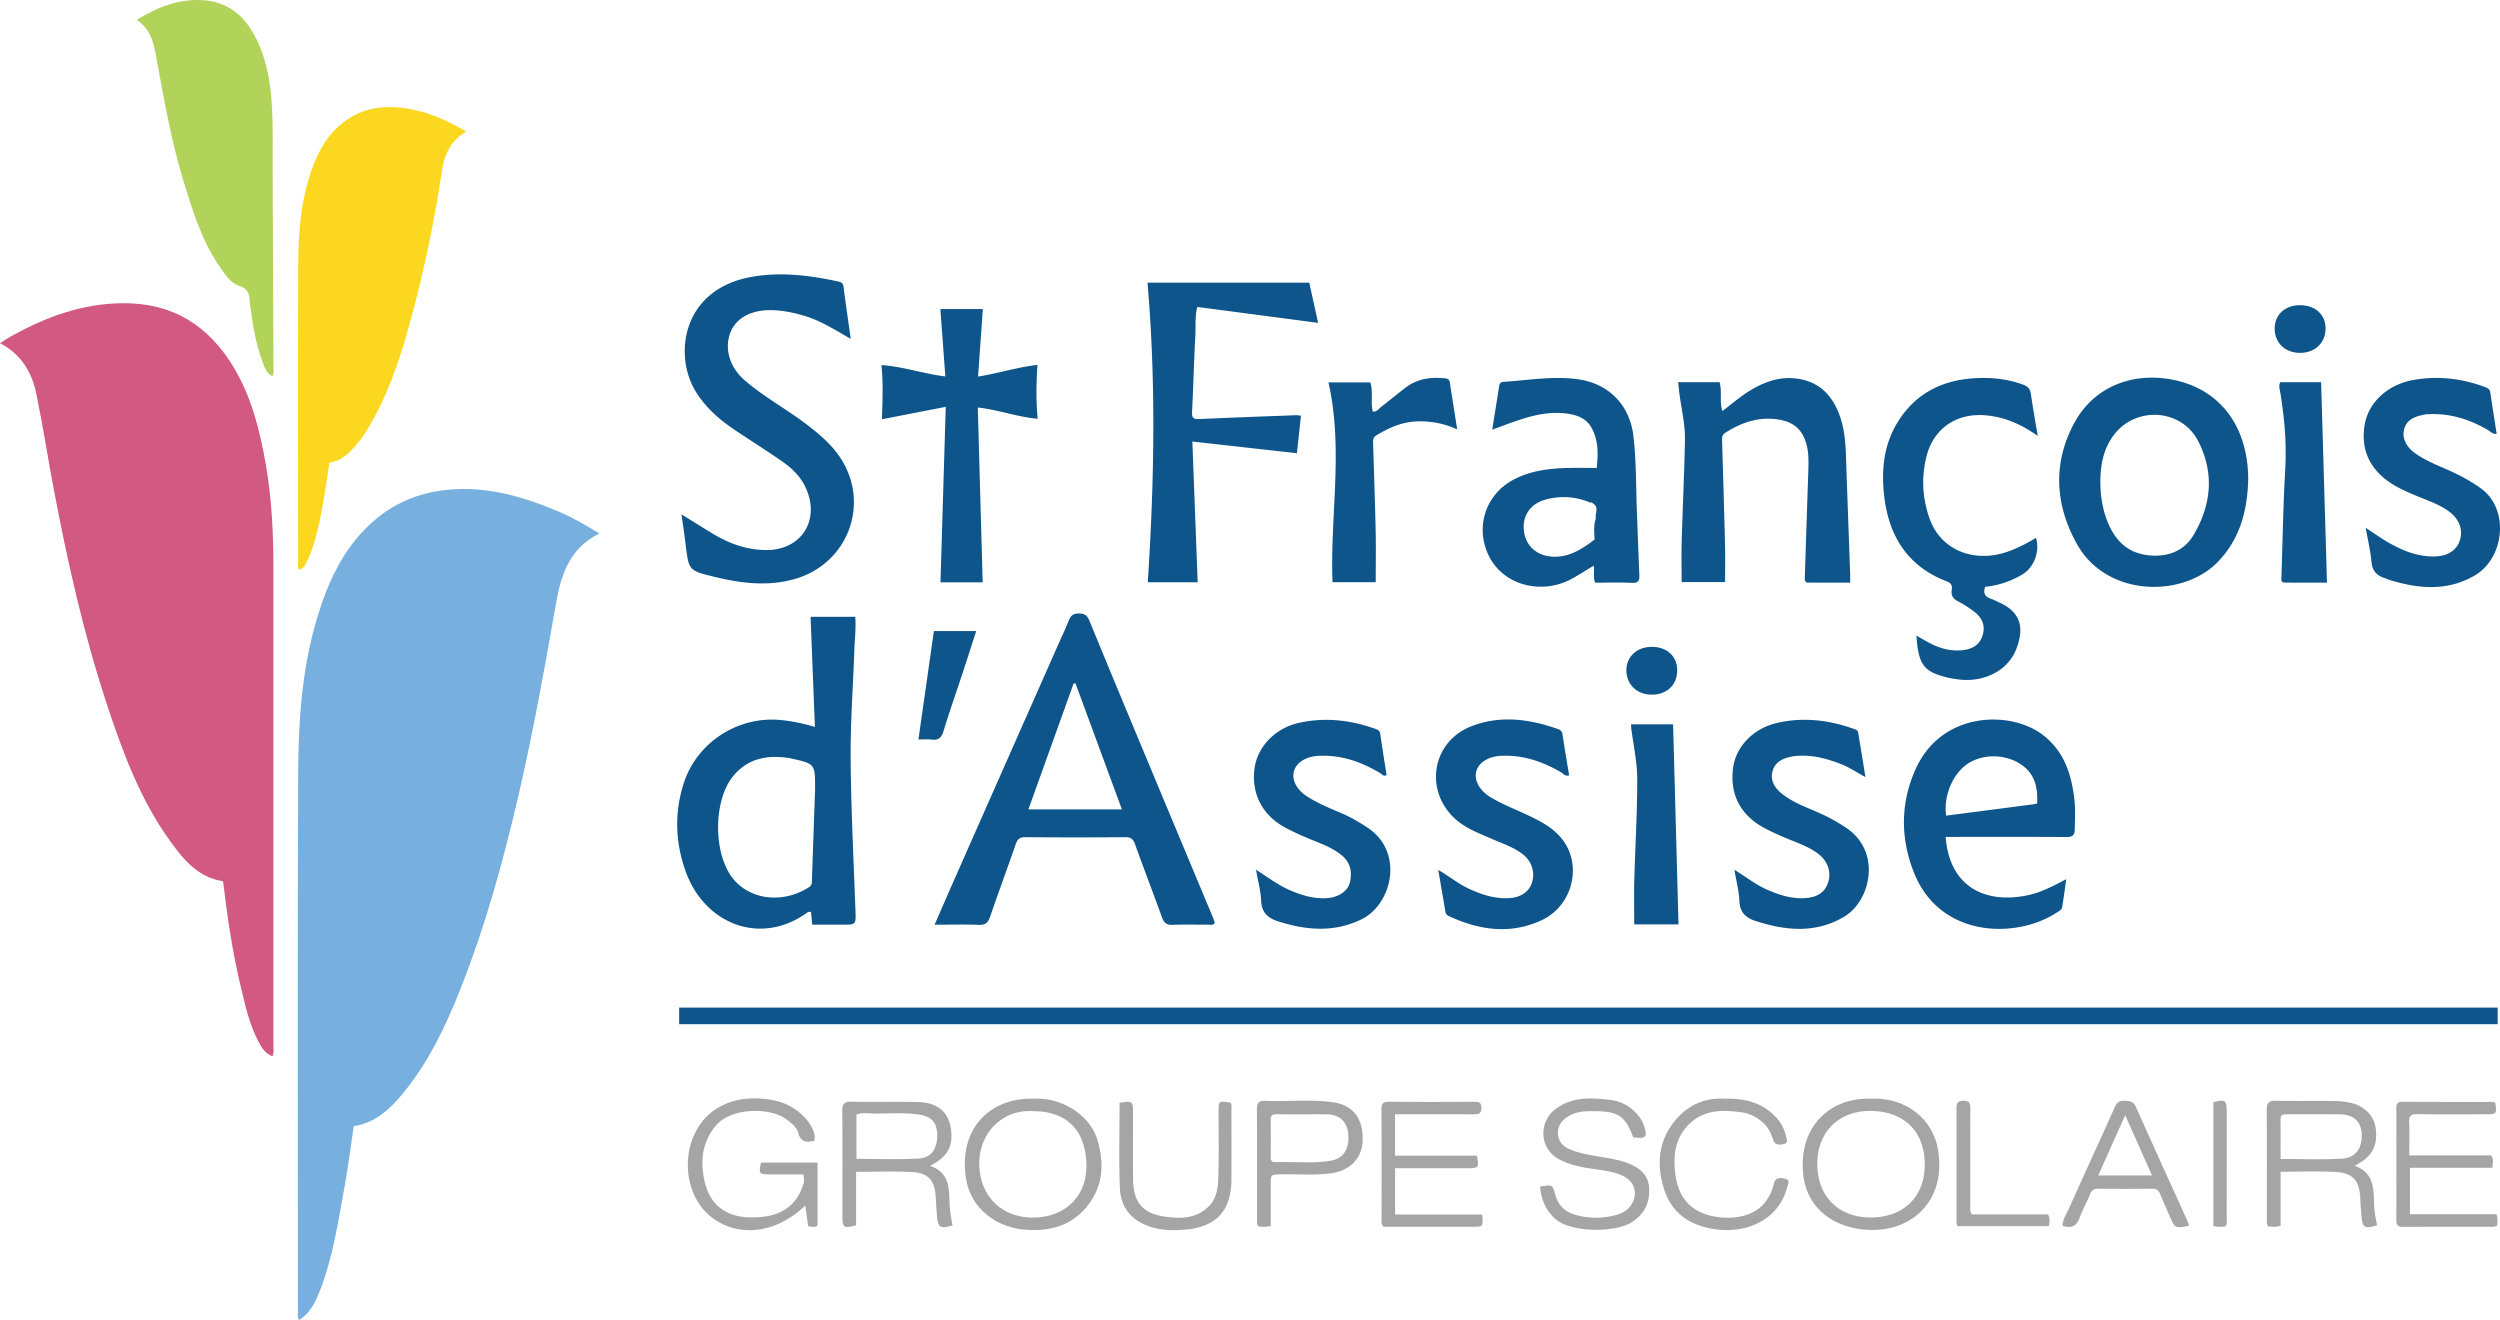 <svg xmlns="http://www.w3.org/2000/svg" viewBox="0 0 600 316.793"><path d="M143.866 128.021c-7.31 3.606-9.257 10.126-10.435 16.863-2.716 15.53-5.515 31.03-9.085 46.396-3.633 15.635-7.889 31.074-13.813 46.004-3.525 8.883-7.59 17.53-13.718 24.996-3.125 3.807-6.635 7.171-11.921 8.006-.695 4.666-1.268 9.354-2.11 13.993-1.566 8.617-2.817 17.32-6.034 25.55-1.058 2.706-2.311 5.282-4.91 6.964-.551-.688-.33-1.342-.331-1.937-.012-42.812-.103-85.625.045-128.436.044-12.688.783-25.374 4.429-37.671 2.579-8.701 6.18-16.861 13.052-23.141 5.157-4.712 11.247-7.33 18.22-8.039 9.701-.987 18.63 1.691 27.366 5.45 3.138 1.35 6.04 3.1 9.245 5.002z" fill="#77afde"/><path d="M65.361 253.5c-1.688-.627-2.535-2.013-3.294-3.445-2.212-4.176-3.211-8.756-4.294-13.294-1.938-8.114-3.176-16.352-4.158-24.63-.022-.185-.08-.365-.146-.662-5.802-.854-9.27-4.97-12.447-9.346-7.375-10.156-11.657-21.777-15.523-33.557-5.46-16.639-9.276-33.692-12.545-50.873-1.474-7.747-2.651-15.553-4.257-23.271C7.477 88.563 4.49 84.714 0 82.357c.977-.61 1.833-1.201 2.739-1.702 8.227-4.552 16.83-7.744 26.414-7.884 12.212-.18 21.004 5.342 27.089 15.652 4.215 7.143 6.16 15.036 7.56 23.086 1.433 8.24 1.815 16.574 1.82 24.92.02 38.257.01 76.514-.002 114.77 0 .729.206 1.5-.259 2.3z" fill="#d15982"/><path d="M111.903 31.566c-3.897 2.275-5.278 5.707-5.843 9.488a313.827 313.827 0 0 1-7.7 36.473c-2.383 8.713-5.262 17.279-9.933 25.105-1.165 1.951-2.477 3.817-4.107 5.43-1.454 1.438-2.988 2.738-5.237 2.904-.841 5.253-1.5 10.446-2.707 15.541-.655 2.768-1.366 5.519-2.639 8.082-.439.884-.848 1.834-1.989 2.145-.395-.608-.195-1.25-.196-1.845-.012-23.586-.066-47.172.02-70.758.03-7.968.559-15.922 3.283-23.53 1.487-4.153 3.572-7.98 7.04-10.832 4.73-3.888 10.223-4.675 16.103-3.671 4.925.84 9.378 2.835 13.905 5.468z" fill="#fbd81f"/><path d="M32.799 4.783C37.603 1.805 42.59-.193 48.227.015c5.424.2 9.475 2.812 12.234 7.413 3.48 5.801 4.526 12.274 4.846 18.874.215 4.415.103 8.845.123 13.269.074 16.301.143 32.602.202 48.904.002.544.168 1.126-.282 1.791-1.326-.615-1.765-1.878-2.216-3.057-1.702-4.45-2.474-9.116-3.082-13.814-.065-.5-.14-1.002-.166-1.505-.085-1.61-.601-2.647-2.386-3.247-2.29-.77-3.584-2.893-4.912-4.835-4.2-6.145-6.335-13.164-8.488-20.16-3.123-10.148-4.867-20.606-6.807-31.018-.58-3.108-1.583-5.977-4.494-7.847z" fill="#b2d35a"/><path d="M162.999 245.813h436.436v-3.99H163v3.99zM183.96 132.01c-4.7-.004-8.932-1.535-12.896-3.928-2.416-1.458-4.802-2.967-7.506-4.643.363 2.625.716 4.921.994 7.227.751 6.237.734 6.258 6.799 7.747 6.392 1.569 12.811 2.397 19.312.571 11.973-3.363 17.756-16.362 12.076-27.323-2.144-4.136-5.615-7.114-9.263-9.885-4.832-3.671-10.218-6.566-14.817-10.566-3.483-3.029-4.82-7.403-3.424-11.249 1.264-3.48 4.768-5.503 9.522-5.526 2.685-.014 5.273.506 7.847 1.226 4.06 1.134 7.584 3.364 11.57 5.673-.628-4.505-1.212-8.56-1.744-12.622-.124-.941-.81-1.054-1.471-1.196-6.977-1.5-14.035-2.346-21.093-.966-16.076 3.144-18.217 18.54-12.978 27.266 2.47 4.117 6.023 7.109 9.964 9.712 3.64 2.404 7.32 4.75 10.904 7.235 2.461 1.708 4.554 3.788 5.771 6.636 3.263 7.633-1.296 14.617-9.567 14.61zm91.512 7.729h11.97l-1.278-33.773 25.092 2.807.973-9.011c-.593-.057-.9-.121-1.205-.11-7.707.293-15.415.563-23.12.922-1.387.065-1.895-.177-1.813-1.713.326-6.117.455-12.244.785-18.36.121-2.244-.114-4.531.472-6.835l28.998 3.823-2.125-9.655h-38.825c2.085 24.082 1.624 47.96.076 71.905zm128.917-34.092c-.16 8.078-.552 16.151-.783 24.228-.093 3.258-.015 6.52-.015 9.817h10.427c0-3.117.062-6.08-.011-9.04-.204-8.266-.465-16.53-.698-24.796-.021-.747-.083-1.439.74-1.967 4.076-2.616 8.375-4.046 13.301-3.11 3.211.61 5.18 2.441 6.105 5.497.727 2.403.602 4.87.52 7.332-.278 8.329-.552 16.657-.822 24.986-.019.584-.004 1.227.808 1.232 3.319.02 6.639.008 10.082.008 0-.885.017-1.449-.003-2.01-.337-9.527-.69-19.054-1.012-28.58-.113-3.363-.429-6.696-1.637-9.857-1.738-4.548-4.748-7.68-9.798-8.474-4.027-.633-7.6.51-11.039 2.491-2.564 1.478-4.773 3.439-7.198 5.26-.703-2.385-.034-4.705-.653-6.938h-9.955c.076.655.133 1.085.175 1.516.404 4.147 1.549 8.227 1.466 12.405zm62.896 33.906c1.1.417 1.279 1.102 1.135 2.035-.215 1.4.387 2.186 1.627 2.803 1.292.643 2.504 1.478 3.669 2.34 1.885 1.395 2.82 3.223 2.149 5.617-.623 2.223-2.26 3.438-4.95 3.71-3.015.304-5.746-.57-8.338-2.015-.832-.464-1.66-.935-2.635-1.485.483 7.075 1.76 8.71 7.693 10.104.737.173 1.492.275 2.243.381 6.058.853 11.931-1.97 13.982-7.159 2.124-5.371.994-9.029-4.043-11.297-.633-.286-1.247-.633-1.904-.848-1.45-.472-2.035-1.34-1.47-2.905a21.623 21.623 0 0 0 8.9-2.95c2.82-1.673 4.294-5.53 3.295-8.803-2.334 1.414-4.742 2.673-7.348 3.502-7.846 2.497-15.425-.734-18.066-7.797-1.815-4.854-2.136-9.873-.95-14.918 1.638-6.961 7.173-10.81 14.318-10.185 4.464.39 8.41 2.078 12.46 4.938-.61-3.69-1.191-6.85-1.633-10.032-.173-1.245-.766-1.866-1.896-2.28-3.693-1.351-7.524-1.756-11.396-1.547-7.935.428-14.387 3.596-18.677 10.537-3.322 5.376-3.937 11.328-3.291 17.382 1.04 9.76 5.526 17.233 15.126 20.872zm-255.624-38.925l15.318-2.99-1.264 42.117h10.132l-1.177-41.95c4.928.525 9.442 2.27 14.37 2.698-.415-4.452-.329-8.588-.05-12.936-4.887.57-9.4 2.04-14.254 2.813l1.142-16.197h-10.186l1.191 16.16c-5.268-.636-10.058-2.354-15.336-2.726.45 4.412.254 8.54.114 13.01zm137.067 95.414c2.68 2.681 6.16 3.905 9.507 5.373 2.484 1.09 5.085 1.923 7.262 3.636 2.097 1.65 2.96 4.239 2.186 6.766-.647 2.112-2.605 3.504-5.225 3.714-3.454.278-6.61-.731-9.706-2.133-2.6-1.178-4.805-2.988-7.568-4.627.613 3.587 1.173 6.855 1.725 10.123.084.494.395.771.816.967 7.25 3.38 14.707 4.466 22.172 1.037 7.583-3.482 9.946-13.318 4.978-19.548-2.326-2.917-5.59-4.487-8.861-6.011-2.807-1.308-5.708-2.423-8.355-4.054-2.556-1.575-3.87-3.968-3.375-6.059.513-2.166 2.842-3.664 5.96-3.834.19-.01.38-.005.57-.01 5.034-.124 9.568 1.474 13.852 3.971.552.322.97 1.035 1.928.734-.543-3.307-1.104-6.598-1.611-9.898-.103-.673-.457-1.005-1.029-1.207-6.92-2.44-13.973-3.397-20.953-.624-9.089 3.612-11.17 14.78-4.273 21.684zm-47.652-11.55c-.768 5.987 1.893 11.131 7.246 14.056 2.67 1.459 5.478 2.603 8.292 3.737 1.882.759 3.694 1.627 5.302 2.907 2.222 1.77 2.65 4.078 2.041 6.65-.472 1.997-2.672 3.47-5.254 3.69-3.181.27-6.123-.599-9.014-1.831-2.803-1.195-5.213-3.035-8.243-4.966.485 2.783 1.128 5.061 1.22 7.362.116 2.847 1.501 4.201 4.075 5.022 6.72 2.143 13.342 2.73 19.936-.44 7.481-3.596 10.388-16.209 1.53-22.048-2.012-1.325-4.077-2.542-6.299-3.48-2.795-1.181-5.606-2.347-8.17-3.983-2.607-1.663-3.774-4.046-3.17-6.136.594-2.061 2.916-3.49 5.913-3.64.19-.01.38-.004.57-.01 5.171-.13 9.809 1.548 14.177 4.16.435.26.769.882 1.553.49-.511-3.29-1.049-6.584-1.518-9.888-.128-.901-.779-1.08-1.421-1.305-5.911-2.07-11.937-2.726-18.1-1.353-5.688 1.267-9.99 5.734-10.666 11.006zm125.418-10.987c-5.637 1.297-9.818 5.591-10.535 10.671-.885 6.277 1.66 11.338 7.229 14.401 2.388 1.313 4.898 2.35 7.42 3.37 2.17.878 4.344 1.75 6.16 3.296 1.977 1.683 2.78 4.237 1.943 6.671-.82 2.385-2.738 3.378-5.102 3.603-3.38.322-6.484-.666-9.538-2.012-2.708-1.194-5.015-3.044-7.82-4.755.462 2.737 1.106 5.082 1.196 7.448.107 2.816 1.54 4.085 4.018 4.878 7.176 2.297 14.254 2.976 21.076-1.031 6.434-3.78 9.132-15.586.566-21.353a43.266 43.266 0 0 0-6.638-3.647c-3.112-1.382-6.382-2.508-9.031-4.741-1.564-1.32-2.593-3-2.036-5.172.561-2.188 2.307-3.046 4.31-3.503.671-.153 1.374-.203 2.065-.24 3.556-.19 6.88.757 10.153 2.028 1.928.75 3.625 1.932 5.775 3.081l-1.72-10.573c-.129-.795-.826-.905-1.398-1.104-5.91-2.062-11.94-2.732-18.093-1.316zm148.47-56.845c2.039 1.163 4.216 2.018 6.38 2.905 2.28.934 4.608 1.793 6.588 3.316 2.41 1.853 3.264 4.45 2.353 7.023-.798 2.255-2.962 3.562-5.879 3.643-4.289.119-8.036-1.493-11.619-3.596-1.566-.92-3.045-1.985-5.016-3.282.536 3.054 1.16 5.581 1.376 8.143.19 2.245 1.318 3.384 3.308 3.98.362.108.698.301 1.06.412 6.926 2.112 13.808 2.75 20.389-1.068 7.161-4.155 8.44-15.888 1.537-20.905-2.788-2.026-5.82-3.55-8.962-4.897-2.327-.998-4.64-2.021-6.732-3.468-2.294-1.588-3.361-3.829-2.718-5.968.734-2.439 2.859-3.001 5.016-3.434.369-.074.756-.055 1.136-.069 5.095-.177 9.719 1.328 14.058 3.893.554.329.995.962 1.959.84-.518-3.343-1.044-6.64-1.532-9.943-.141-.956-.881-1.148-1.588-1.406-5.463-1.993-11.074-2.6-16.808-1.597-6.17 1.08-10.8 5.348-11.73 10.661-1.106 6.326 1.44 11.403 7.424 14.817zm-255.163 23.069h10.373c0-4.212.073-8.305-.016-12.394-.152-7.007-.406-14.012-.614-21.017-.02-.698-.028-1.337.723-1.797 3.06-1.877 6.256-3.29 9.927-3.389 3.197-.085 6.27.454 9.531 1.918-.624-3.973-1.206-7.626-1.768-11.283-.147-.961-.874-.941-1.565-1.003-3.323-.297-6.443.244-9.148 2.333-1.95 1.506-3.845 3.084-5.803 4.581-.559.428-.966 1.182-1.98 1.105-.544-2.324.142-4.77-.595-7.013H318.83c3.63 16.025.367 32.035.97 47.959zm227.746-1.345c-.02.6-.187 1.422.766 1.434 3.323.04 6.647.016 10.164.016l-1.41-48.101h-9.815c-.41.895-.13 1.576-.021 2.245 1 6.118 1.588 12.236 1.234 18.471-.492 8.635-.637 17.289-.918 25.935zm-155.335 83.474h10.633l-1.303-48.025H391.45c.024.418.023.718.06 1.014.501 4.008 1.417 8.014 1.426 12.023.018 8.137-.487 16.273-.708 24.412-.094 3.5-.015 7.004-.015 10.576zM230.946 161.77c1.116-3.39 2.204-6.79 3.348-10.32h-10.16l-3.709 26.026c1.228 0 2.175-.103 3.09.023 1.68.23 2.443-.426 2.939-2.06 1.392-4.588 2.992-9.113 4.492-13.669zm159.385-.938c0 3.423 2.524 5.883 6.036 5.885 3.742.001 6.178-2.335 6.158-5.907-.018-3.317-2.453-5.542-6.089-5.563-3.513-.02-6.106 2.351-6.105 5.585zm161.673-76.14c3.56.004 6.093-2.388 6.133-5.792.04-3.374-2.463-5.662-6.183-5.653-3.56.008-6.039 2.317-6.03 5.618.007 3.423 2.51 5.822 6.08 5.827zM224.302 221.928c3.806 0 7.22-.095 10.626.042 1.575.064 2.205-.526 2.688-1.934 2.008-5.852 4.16-11.655 6.184-17.502.422-1.22 1.033-1.618 2.328-1.607 7.972.063 15.946.062 23.918 0 1.295-.01 1.893.39 2.331 1.606 2.118 5.88 4.37 11.71 6.483 17.592.477 1.328 1.098 1.9 2.571 1.838 2.843-.12 5.694-.022 8.54-.047.527-.005 1.154.239 1.592-.43-.133-.384-.254-.805-.421-1.206-5.449-13.051-10.91-26.098-16.351-39.153-4.47-10.723-8.94-21.447-13.35-32.195-.508-1.24-1.128-1.687-2.491-1.706-1.422-.02-2.002.568-2.472 1.766-.784 1.997-1.723 3.932-2.591 5.896-8.198 18.538-16.398 37.076-24.59 55.616-1.626 3.68-3.225 7.372-4.995 11.424zm33.353-57.865l.452-.089 11.152 30.281h-22.445l10.841-30.192zm-64.312 55.228c.343-.238.675-.61 1.306-.382l.29 3.019h7.154c3.398 0 3.337.002 3.216-3.378-.434-12.113-1.054-24.225-1.154-36.341-.072-8.703.591-17.41.885-26.117.09-2.682.44-5.367.215-8.06h-10.717l1.04 26.435c-2.795-.844-5.486-1.4-8.247-1.664-10.244-.978-20.096 5.396-23.234 15.178-2.28 7.108-2.028 14.231.48 21.202 4.486 12.468 17.659 17.813 28.766 10.108zm-17.404-32.999c3.613-4.422 8.424-5.17 13.721-4.317.124.02.244.067.367.095 5.618 1.253 5.618 1.253 5.591 7.434-.254 7.313-.513 14.627-.761 21.94-.02.587-.07 1.08-.65 1.453-6.946 4.455-15.341 2.752-19.029-3.06-4.038-6.365-3.746-18.029.76-23.545zm356.446-51.546c5.22-5.48 6.944-12.143 7.18-19.408 0-.316.007-.632 0-.948-.28-12.968-7.58-21.772-19.477-23.49-9.282-1.34-17.887 2.433-22.296 10.673-5.145 9.616-4.609 19.51.66 28.977 7.17 12.883 25.57 12.973 33.933 4.196zm-24.8-30.684c5.376-6.654 16.038-5.821 19.958 1.768 3.932 7.612 3.215 15.348-1.097 22.58-2.365 3.966-6.363 5.37-10.961 4.843-4.698-.538-7.65-3.351-9.448-7.493-1.372-3.16-1.93-6.52-1.948-9.969-.009-4.259.743-8.32 3.496-11.73zm-47.898 80.656c-3.535 7.993-3.609 16.2-.472 24.374 6.246 16.275 24.864 16.19 34.344 9.959.518-.34 1.226-.636 1.34-1.281.373-2.126.64-4.27 1-6.774-3.202 1.696-6.007 3.165-9.11 3.836-9.998 2.165-18.891-1.676-19.833-13.975h2.2c8.925 0 17.85-.032 26.775.031 1.49.01 2.002-.45 2.016-1.927.021-2.274.174-4.552-.068-6.817-.657-6.14-2.411-11.769-7.58-15.748-7.75-5.965-24.39-5.748-30.612 8.322zm29.232 8.12c-.44.092-.738.176-1.043.216-6.935.904-13.871 1.802-20.804 2.702-.709-4.935 1.783-10.49 5.626-12.737 3.867-2.262 9.294-1.93 12.868.824 2.972 2.29 3.505 5.475 3.353 8.995zm-112.879-80.52c-4.462.112-8.83.7-12.85 2.836-6.739 3.582-9.247 11.527-5.8 18.379 3.502 6.963 12.694 9.39 20.047 5.266 1.679-.94 3.299-1.986 5.03-3.034.322 1.393-.224 2.674.37 4.082 2.896 0 5.86-.103 8.813.04 1.684.081 1.853-.678 1.79-2.026-.23-4.984-.385-9.97-.581-14.956-.241-6.12-.12-12.26-.855-18.352-.891-7.38-5.927-12.504-13.282-13.528-5.955-.83-11.862.226-17.785.61-.558.035-1.002.22-1.1.828-.559 3.471-1.108 6.943-1.698 10.648 2.445-.88 4.604-1.723 6.804-2.435 3.887-1.258 7.845-2.04 11.95-1.278 2.06.382 3.881 1.227 4.983 3.118 1.78 3.055 1.689 6.354 1.337 9.792-2.511 0-4.843-.047-7.173.01zm6.953 12.145c-.566 1.646-.37 3.336-.287 5.019-2.982 2.254-6.039 4.308-10.033 4.125-3.716-.17-6.406-2.475-6.906-5.972-.525-3.665 1.385-6.698 5.125-7.723 3.682-1.008 7.353-.763 10.896.765.129-.148.241-.13.34.033 1.791.906.632 2.49.865 3.753z" fill="#0e558b"/><path d="M184.745 281.853c2.705.004 5.41 0 8.07 0 .232 1.54.24 1.543-.04 2.432-1.474 4.669-4.706 7.13-9.527 7.723-7.014.862-12.697-1.269-14.256-8.98-.92-4.548-.42-8.899 2.662-12.71 3.809-4.711 13.439-4.537 17.156-1.63 1.168.913 2.407 1.81 2.788 3.252.611 2.314 2.11 2.24 3.872 1.845.668-3.203-3.736-8.347-9.14-9.566-8.628-1.947-16.43.785-19.75 8.206-3.146 7.033-1.22 15.853 4.58 20.008 6.508 4.661 15.213 3.473 22.12-3.1l.671 4.969c.906.108 1.651.33 2.26-.141v-15.137h-13.575c-.556 2.684-.448 2.825 2.109 2.83zM390.5 279.09c-1.126-.435-2.288-.69-3.466-.932-3.335-.68-6.762-.944-9.973-2.192-1.788-.695-3.05-1.855-3.146-3.865-.099-2.064 1.061-3.39 2.787-4.361 1.917-1.08 3.992-1.068 6.089-1.059 5.588.025 7.321 1.201 9.166 6.27 3.18.41 3.566-.041 2.509-3.018-.297-.835-.752-1.589-1.328-2.283-1.79-2.156-4.123-3.381-6.842-3.694-4.559-.525-9.09-.763-13.07 2.306-3.924 3.026-3.715 9.115.467 11.681 1.752 1.075 3.673 1.636 5.66 2.076 3.017.668 6.154.715 9.097 1.759 2.565.91 3.912 2.475 3.912 4.548-.001 2.312-1.538 4.394-4.035 5.136-3.465 1.03-6.978 1.066-10.462.023-2.442-.732-3.945-2.374-4.622-4.835-.653-2.376-.687-2.366-3.624-1.867.31 3.153 1.308 5.704 3.768 7.838 3.59 3.115 14.209 3.424 18.476.552 2.92-1.964 4.132-4.678 3.926-8.085-.202-3.34-2.475-4.912-5.289-5.998zm208.624 12.312h-20.737V280.27h19.791c.092-1.087.321-1.954-.271-2.98h-19.685c0-2.794.08-5.379-.03-7.956-.063-1.48.377-1.963 1.904-1.938 5.501.086 11.005.035 16.507.033 2.599-.001 2.648-.064 2.258-2.808-.295-.072-.474-.154-.654-.154-7.21-.012-14.42.005-21.63-.043-1.24-.008-1.458.548-1.455 1.612.026 8.908.04 17.817-.013 26.725-.009 1.364.46 1.698 1.75 1.688 6.767-.053 13.535-.019 20.302-.034.675-.002 1.388.186 2.15-.298.074-.789.226-1.635-.187-2.715zm-264.3.078v-11.112h17.406c2.677-.001 2.792-.145 2.213-3.005h-19.628v-9.933h2.2c5.568 0 11.136-.012 16.705.009 1.068.003 1.801-.104 1.823-1.498.021-1.382-.64-1.517-1.748-1.512-6.77.03-13.542.055-20.312-.016-1.482-.015-1.949.389-1.937 1.911.07 8.786.03 17.572.042 26.359 0 .542-.175 1.147.477 1.741h21.278c2.645 0 2.645-.003 2.372-2.944h-20.892zm93.573-8.593c-1.054-.214-2.275-.44-2.68 1.228-.417 1.716-1.124 3.31-2.319 4.71-3.285 3.848-9.785 4.124-14.313 2.5-4.196-1.507-6.34-4.83-6.944-9.167-.61-4.387-.342-8.569 2.926-12.034 3.61-3.828 8.178-3.808 12.86-3.178 2.251.303 4.186 1.375 5.748 3.058.968 1.044 1.492 2.311 1.931 3.647.435 1.32 1.613 1.105 2.564.894 1.135-.252.63-1.139.472-1.854-.419-1.905-1.347-3.528-2.722-4.895-3.22-3.204-7.213-4.244-11.932-4.093-4.258-.302-8.25 1.148-11.317 4.486-4.635 5.044-5.271 11.066-3.244 17.349 1.865 5.782 6.337 8.62 12.143 9.472 7.735 1.134 15.32-2.333 17.32-9.982.202-.768.929-1.852-.493-2.141zM295.28 264.622c-2.82-.414-2.82-.414-2.821 2.282-.002 4.867.096 9.737-.038 14.6-.077 2.805-.056 5.71-2.277 7.978-2.91 2.97-6.61 3.026-10.258 2.557-5.738-.737-7.944-3.513-7.954-9.33-.01-5.247 0-10.494-.003-15.74-.002-2.678-.175-2.81-3.232-2.29 0 6.93-.198 13.755.081 20.56.144 3.502 1.766 6.526 5.17 8.292 3.357 1.741 6.946 1.898 10.542 1.577 7.549-.675 11.03-4.597 11.053-12.171.017-5.5.01-10.999-.004-16.498-.002-.612.176-1.269-.26-1.817zm177.932 26.833c-.481-.92-.332-1.626-.333-2.305-.011-7.644-.02-15.288.007-22.932.004-1.207-.06-2.047-1.669-2.041-1.61.006-1.666.859-1.663 2.059.024 8.844.01 17.688.02 26.532 0 .489-.13 1.017.304 1.512h21.834c.184-1 .325-1.853-.158-2.825H473.21zm61.198-24.742c0-2.694-.369-2.948-3.199-2.177v29.655c.956.388 1.832.201 2.827.184.581-.68.361-1.406.362-2.075.016-8.529.011-17.058.01-25.587zm30.73 13.092c.578-.343.841-.504 1.109-.657 3.23-1.856 4.45-4.51 3.905-8.496-.388-2.83-2.71-5.242-5.893-5.952a19.217 19.217 0 0 0-3.937-.459c-4.681-.054-9.365.05-14.044-.058-1.738-.04-2.29.462-2.274 2.236.084 8.657.035 17.316.047 25.973 0 .613-.172 1.267.35 1.985.87-.026 1.843.254 2.944-.259v-12.9c4.597 0 8.9-.187 13.178.053 4.212.236 5.785 2.144 5.94 6.326.051 1.384.169 2.767.279 4.148.233 2.917.764 3.25 3.77 2.32-.384-1.707-.687-3.43-.74-5.204-.11-3.652-.023-7.443-4.635-9.056zm-3.16-1.716c-4.775.25-9.573.063-14.642.063 0-3.358.025-6.443-.012-9.528-.015-1.268.803-1.197 1.653-1.196 4.17.006 8.342-.028 12.513.015 3.36.035 5.135 1.628 5.302 4.627.195 3.514-1.422 5.84-4.814 6.019zm-338.77 1.72c3.062-1.593 5.07-3.518 5.129-6.858.095-5.331-2.616-8.329-8-8.459-5.314-.128-10.634.032-15.949-.088-1.796-.04-2.257.561-2.242 2.274.073 8.409.032 16.819.034 25.228 0 2.745.318 2.969 3.283 2.173v-12.84c4.719 0 9.15-.2 13.553.059 3.873.227 5.4 2.171 5.56 6.079.058 1.448.17 2.894.292 4.339.248 2.946.722 3.247 3.754 2.372-.394-1.837-.68-3.691-.737-5.59-.107-3.547-.15-7.182-4.677-8.689zm-2.744-1.756c-4.893.263-9.81.07-14.918.07v-10.646c1.407-.498 2.803-.254 4.161-.234 3.528.054 7.065-.274 10.584.204 3.219.438 4.585 1.877 4.639 4.878.06 3.35-1.39 5.563-4.466 5.728zM449.01 263.69c-10.135-.318-17.516 7.091-16.215 18.328.806 6.968 5.812 11.9 13.738 12.984 11.118 1.521 20.675-5.934 18.614-18.904-1.265-7.96-8.226-12.794-16.137-12.408zm-.098 28.506c-7.785-.02-12.842-5.183-12.764-13.098.072-7.403 5.217-12.764 13.338-12.465 7.689.283 12.483 5.042 12.454 12.948-.028 7.694-5.132 12.636-13.028 12.615zM248.017 263.69c-10.19-.307-18.153 7.013-16.137 19.36 1.073 6.565 6.769 11.431 13.995 12.056 6.02.52 11.47-.88 15.326-5.97 3.621-4.781 3.815-10.125 2.152-15.65-1.717-5.707-8.397-10.203-15.336-9.796zm-.054 28.523c-8.035.02-13.007-5.678-12.935-13.143.071-7.292 5.643-12.903 12.98-12.383 8.064.002 12.522 4.648 12.735 12.724.207 7.867-5.365 12.784-12.78 12.802zm71.91-27.683c-5.343-.744-10.742-.1-16.109-.34-1.74-.077-2.12.6-2.107 2.2.064 8.663.026 17.326.038 25.99.001.613-.168 1.265.264 1.883.894.27 1.815.217 3.017-.025v-9.961c.002-2.42.005-2.379 2.509-2.431 4.043-.085 8.096.28 12.129-.282 4.456-.621 7.347-3.7 7.432-7.947.105-5.194-2.315-8.411-7.173-9.087zm-.537 14.045c-4.397.715-8.835.189-13.253.338-.818.028-1.112-.379-1.108-1.155.014-3.032.029-6.065-.007-9.098-.012-1.059.543-1.25 1.43-1.237 2.087.028 4.175.009 6.262.009v.018c2.024 0 4.05-.067 6.071.015 3.016.123 4.727 1.985 4.886 5.168.165 3.319-1.334 5.463-4.28 5.942zm193.224-13.025c-.56-1.251-1.474-1.32-2.608-1.355-1.147-.037-1.838.272-2.343 1.398-3.664 8.173-7.422 16.304-11.076 24.48-.592 1.325-1.51 2.59-1.512 4.138 2.062.622 3.344.145 4.073-1.904.696-1.955 1.769-3.773 2.528-5.71.394-1.006.954-1.314 1.978-1.304 4.299.041 8.599.039 12.898.001.953-.008 1.525.304 1.891 1.197.767 1.866 1.61 3.701 2.414 5.553 1.197 2.757 1.194 2.758 4.562 2.132-.113-.394-.153-.642-.253-.863-4.187-9.253-8.398-18.495-12.552-27.763zm-8.991 16.568l6.477-14.463 6.438 14.463H503.57z" fill="#a5a5a5"/></svg>